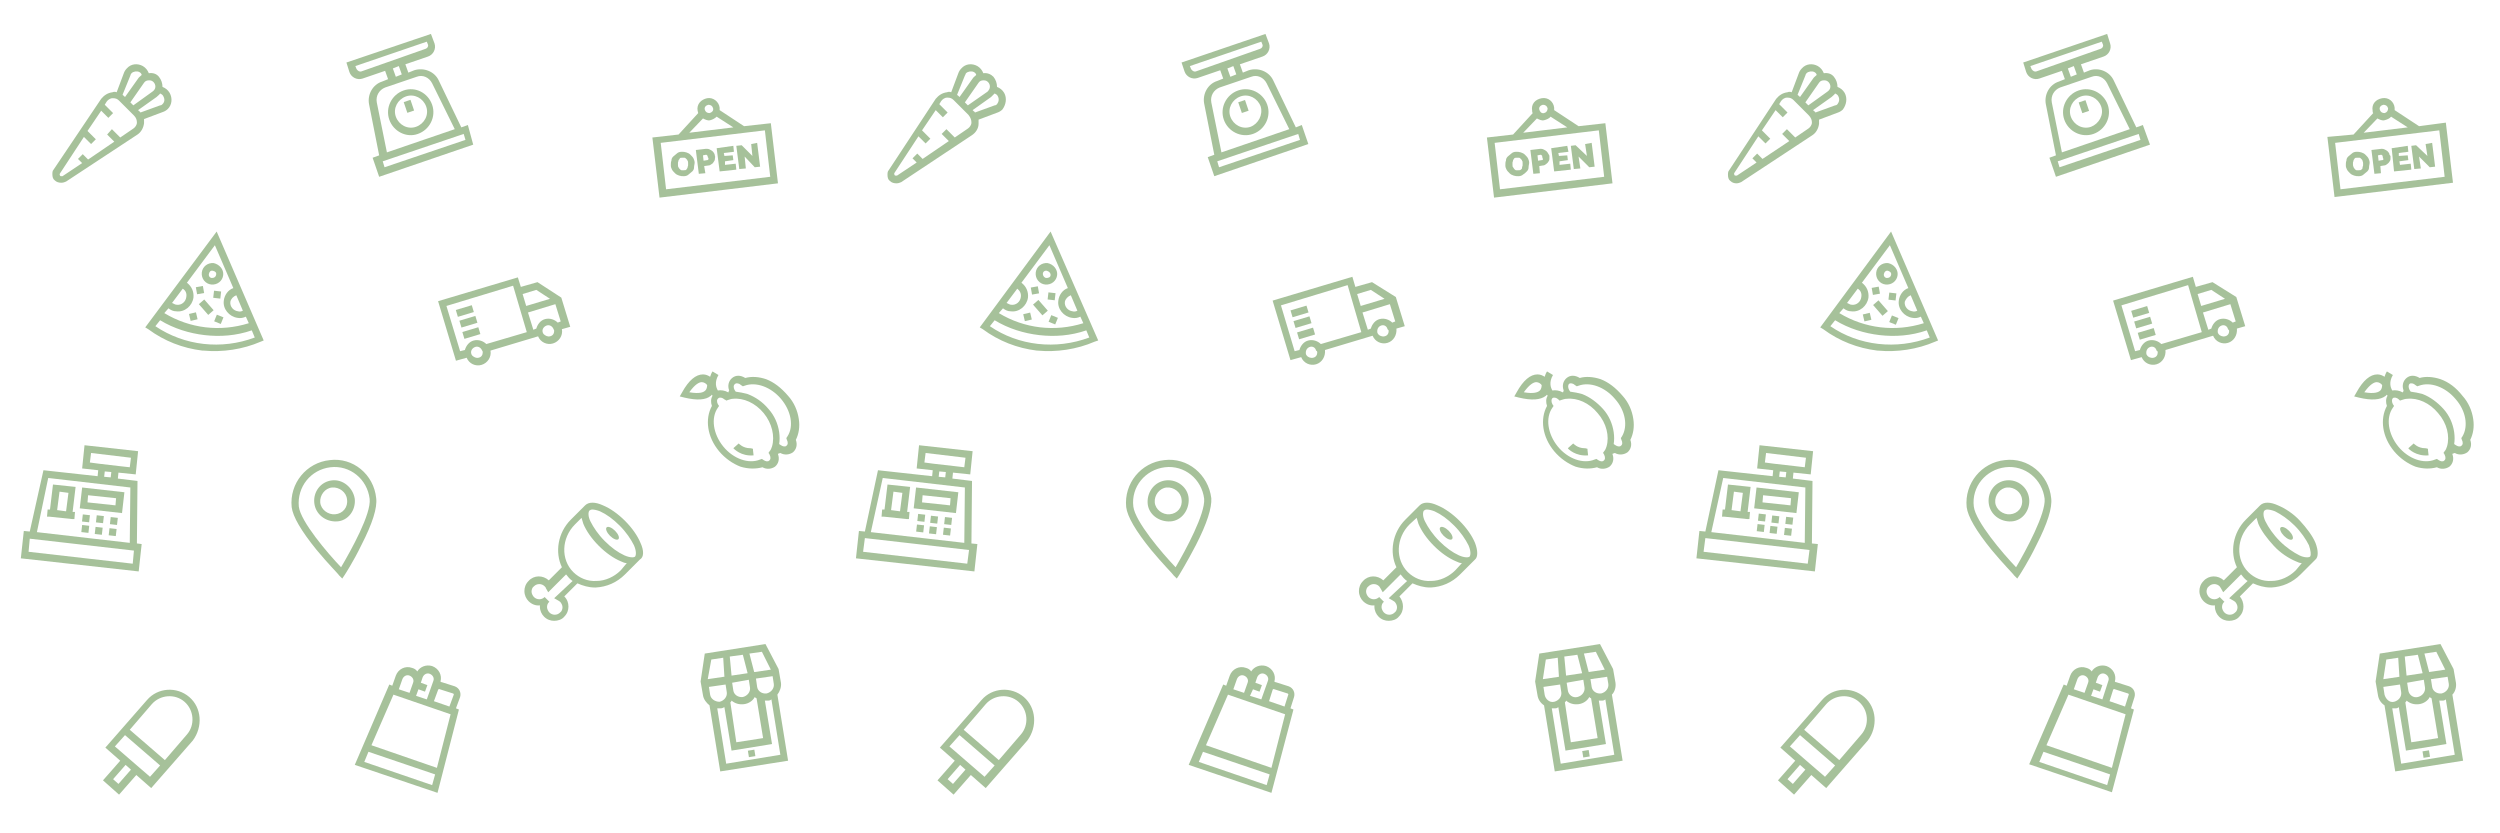 <?xml version="1.0" encoding="utf-8"?>
<!-- Generator: Adobe Illustrator 25.0.1, SVG Export Plug-In . SVG Version: 6.00 Build 0)  -->
<svg version="1.1" id="Layer_1" xmlns="http://www.w3.org/2000/svg" xmlns:xlink="http://www.w3.org/1999/xlink" x="0px" y="0px"
	 viewBox="0 0 420 140" style="enable-background:new 0 0 420 140;" xml:space="preserve">
<style type="text/css">
	.st0{fill:#A6C19A;}
</style>
<g>
	<g>
		<path class="st0" d="M168.7,15.6c-0.3-0.5-0.7-0.8-1.2-1c0-0.6-0.2-1.2-0.6-1.7c-0.4-0.4-1-0.7-1.7-0.6c-0.2-0.5-0.5-0.9-1-1.2
			c-0.9-0.5-2-0.4-2.7,0.4c-0.2,0.2-0.4,0.5-0.5,0.8l-1.2,3.2c-0.2-0.1-0.5-0.1-0.7,0c-0.8,0.1-1.4,0.5-1.9,1.1l-7.9,12
			c-0.2,0.2-0.2,0.5-0.2,0.8c0,0.4,0.1,0.8,0.4,1c0.3,0.3,0.7,0.4,1.1,0.4c0.3,0,0.6-0.1,0.8-0.2l11.9-7.9c0.6-0.4,1.1-1.1,1.1-1.9
			c0-0.2,0-0.5,0-0.7l3.2-1.2c0.3-0.1,0.6-0.3,0.8-0.5C169,17.6,169.2,16.5,168.7,15.6z M162.1,12.7c0.1-0.1,0.1-0.3,0.2-0.4
			c0.3-0.3,0.9-0.4,1.3-0.2c0.2,0.1,0.4,0.3,0.4,0.5c-0.2,0.2-0.5,0.4-0.6,0.6l-2.2,3.1l-0.2-0.2c-0.1-0.1-0.2-0.1-0.2-0.2
			L162.1,12.7z M163.2,20.6c0,0.4-0.3,0.8-0.6,1l-2.2,1.5l-1.4-1.4l-0.8,0.8l1.2,1.2l-4.4,3l-0.9-0.9l-0.8,0.8l0.7,0.7l-3.3,2.2
			c-0.1,0-0.1,0-0.2,0c-0.1,0-0.2,0-0.2-0.1c-0.1-0.1-0.1-0.3,0-0.4l4-6.1l0,0l1.2,1.2l0.8-0.8l-1.4-1.4l0,0l2.3-3.4l1.2,1.2
			l0.8-0.8l-1.4-1.4l0.3-0.5c0.2-0.3,0.6-0.6,1-0.6c0.1,0,0.1,0,0.1,0c0.4,0,0.7,0.1,1,0.4l2.5,2.5
			C163.1,19.8,163.2,20.2,163.2,20.6z M162.6,17.7l-0.5-0.5l2.3-3.3c0.2-0.3,0.5-0.4,0.8-0.4h0.1c0.3,0,0.5,0.1,0.7,0.3
			s0.3,0.5,0.3,0.7v0.1c0,0.3-0.2,0.6-0.4,0.8L162.6,17.7z M167.5,17.5c-0.1,0.1-0.2,0.2-0.4,0.2l-3.3,1.2c-0.1-0.1-0.1-0.2-0.2-0.2
			l-0.2-0.2l3.1-2.2c0.2-0.2,0.4-0.4,0.6-0.6c0.2,0.1,0.4,0.2,0.5,0.4C167.9,16.6,167.8,17.1,167.5,17.5z"/>
	</g>
</g>
<g>
	<g>
		<g>
			<path class="st0" d="M195.6,77.3c-3.9,0.4-6.8,3.9-6.4,7.9c0.2,1.6,1.6,4,4.2,7.2c1.9,2.3,3.8,4.2,3.8,4.3l0.5,0.5l0.4-0.6
				c0,0,1.4-2.3,2.8-5c1.9-3.7,2.7-6.3,2.6-7.9C203,79.7,199.5,76.8,195.6,77.3z M197.5,95.3c-2.3-2.4-6.8-7.7-7.1-10.2
				c-0.4-3.3,2-6.2,5.3-6.6s6.2,2,6.6,5.3C202.5,86.3,199.2,92.4,197.5,95.3z"/>
		</g>
	</g>
	<g>
		<g>
			<path class="st0" d="M195.9,80.7c-1.9,0.2-3.2,1.9-3.1,3.8s1.9,3.2,3.8,3.1s3.2-1.9,3.1-3.8S197.8,80.5,195.9,80.7z M196.5,86.4
				c-1.2,0.1-2.4-0.8-2.5-2s0.8-2.4,2-2.5s2.4,0.8,2.5,2C198.7,85.2,197.8,86.3,196.5,86.4z"/>
		</g>
	</g>
</g>
<g>
	<g>
		<g>
			<path class="st0" d="M230.5,47.4l-2.8,0.8l-0.5-1.7l-13.4,4l3,10l1.8-0.5c0.4,1,1.5,1.5,2.5,1.2s1.6-1.3,1.5-2.4l8-2.4
				c0.4,1,1.5,1.5,2.5,1.2s1.6-1.3,1.5-2.4l1.4-0.4l-1.5-4.9L230.5,47.4z M228,49.4l2.3-0.7l2.3,1.5l-4,1.2L228,49.4z M221.3,59.2
				c0,0.4-0.2,0.8-0.7,0.9c-0.4,0.1-0.9-0.1-1.1-0.4c0-0.1-0.1-0.1-0.1-0.2c-0.1-0.5,0.1-1,0.6-1.2s1,0.1,1.1,0.6
				C221.3,59,221.3,59.1,221.3,59.2z M228.7,55.8l-6.8,2c-0.5-0.5-1.3-0.8-2.1-0.6s-1.3,0.9-1.5,1.6l-0.8,0.2l-2.3-7.7l11.2-3.4
				L228.7,55.8z M233.3,55.6c0,0.4-0.2,0.8-0.7,0.9c-0.4,0.1-0.9-0.1-1.1-0.4c0-0.1-0.1-0.1-0.1-0.2c-0.1-0.5,0.1-1,0.6-1.2
				s1,0.1,1.1,0.6C233.3,55.5,233.3,55.5,233.3,55.6z M234.4,54l-0.5,0.2c-0.5-0.5-1.3-0.8-2.1-0.6s-1.3,0.9-1.5,1.6l-0.5,0.2
				l-0.9-2.9l4.6-1.4L234.4,54z"/>
		</g>
	</g>
	<g>
		<g>
			
				<rect x="216.9" y="51.6" transform="matrix(0.958 -0.287 0.287 0.958 -5.792 64.966)" class="st0" width="2.8" height="1.2"/>
		</g>
	</g>
	<g>
		<g>
			
				<rect x="217.4" y="53.4" transform="matrix(0.958 -0.287 0.287 0.958 -6.288 65.184)" class="st0" width="2.8" height="1.2"/>
		</g>
	</g>
	<g>
		<g>
			
				<rect x="218" y="55.3" transform="matrix(0.958 -0.287 0.287 0.958 -6.809 65.438)" class="st0" width="2.8" height="1.2"/>
		</g>
	</g>
</g>
<g>
	<g>
		<g>
			<path class="st0" d="M163.2,91.3l0.1-10.5l-3.3-0.4l0.1-1l2.9,0.3l0.4-3.9l-9-1l-0.4,3.9l2.7,0.3l-0.1,1l-9.1-1l-2.2,10.3l-1-0.1
				l-0.5,4.6l19.9,2.2l0.5-4.6L163.2,91.3z M156.8,77.9l-1.5-0.2l0.2-1.6l6.7,0.8l-0.2,1.6l-1.7-0.2L156.8,77.9z M158.9,79.3
				l-0.1,0.9l-1.1-0.1l0.1-0.9L158.9,79.3z M148.3,80.3l13.8,1.6l-0.1,9.3l-15.7-1.8L148.3,80.3z M162.5,94.7l-17.5-2l0.3-2.3
				l17.5,2L162.5,94.7z"/>
		</g>
	</g>
	<g>
		<g>
			<path class="st0" d="M153.9,81.9l-0.4,3.5l7.1,0.8l0.4-3.5L153.9,81.9L153.9,81.9z M159.6,84.9l-4.7-0.5l0.1-1.2l4.7,0.5
				L159.6,84.9z"/>
		</g>
	</g>
	<g>
		<g>
			
				<rect x="154.1" y="86.4" transform="matrix(0.113 -0.994 0.994 0.113 50.816 230.94)" class="st0" width="1.2" height="1.2"/>
		</g>
	</g>
	<g>
		<g>
			
				<rect x="156.3" y="86.7" transform="matrix(0.113 -0.994 0.994 0.113 52.425 233.399)" class="st0" width="1.2" height="1.2"/>
		</g>
	</g>
	<g>
		<g>
			
				<rect x="158.6" y="87" transform="matrix(0.113 -0.994 0.994 0.113 54.22 235.874)" class="st0" width="1.2" height="1.2"/>
		</g>
	</g>
	<g>
		<g>
			
				<rect x="153.9" y="88.2" transform="matrix(0.113 -0.994 0.994 0.113 48.853 232.319)" class="st0" width="1.2" height="1.2"/>
		</g>
	</g>
	<g>
		<g>
			
				<rect x="156.1" y="88.5" transform="matrix(0.113 -0.994 0.994 0.113 50.462 234.778)" class="st0" width="1.2" height="1.2"/>
		</g>
	</g>
	<g>
		<g>
			
				<rect x="158.4" y="88.8" transform="matrix(0.113 -0.994 0.994 0.113 52.257 237.253)" class="st0" width="1.2" height="1.2"/>
		</g>
	</g>
	<g>
		<g>
			<path class="st0" d="M152.4,86l0.5-4.2l-3.8-0.4l-0.5,4.2h-0.4l-0.1,1.2h0.4l3.8,0.4h0.4l0.1-1.2H152.4z M151.2,85.9l-1.5-0.2
				l0.4-3.1l1.5,0.2L151.2,85.9z"/>
		</g>
	</g>
</g>
<g>
	<g>
		<g>
			<path class="st0" d="M268.9,63.7c-1.2-0.4-2.5-0.5-3.5-0.2c-0.8-0.5-1.6-0.5-2.2,0s-0.8,1.3-0.5,2.1c0,0.1-0.1,0.2-0.1,0.3h-0.1
				c-0.5-0.3-1.2-0.4-1.7-0.3c-0.3-0.5-0.6-1.4,0.1-2.6l-0.5-0.3l-0.5-0.3c-0.2,0.3-0.3,0.6-0.4,0.9l0,0c-0.3-0.2-0.7-0.4-1.2-0.4
				c-1.2,0-2.4,1-3.5,3l-0.4,0.7l0.8,0.2c2.1,0.5,3.6,0.4,4.5-0.3l0.1-0.1l0.1-0.1l0,0c0,0.1,0.1,0.1,0.1,0.2l0,0
				c-0.3,0.5-0.3,1.1-0.1,1.7c-1.2,2.2-0.8,5.2,1.2,7.6c1,1.2,2.3,2.1,3.6,2.6c1.3,0.4,2.5,0.4,3.6,0.1c0.7,0.4,1.5,0.3,2.1-0.1
				c0.6-0.5,0.8-1.3,0.5-2.1c0,0,0-0.1,0.1-0.1s0.2-0.1,0.3-0.1c0.7,0.4,1.5,0.3,2.1-0.1c0.6-0.5,0.8-1.3,0.5-2.1
				c0.5-1,0.7-2.2,0.5-3.5c-0.2-1.4-0.8-2.8-1.8-3.9C271.4,65.1,270.2,64.2,268.9,63.7z M258.7,65.6c-0.3,0.3-1,0.6-2.7,0.3
				c1-1.4,1.7-1.7,2.1-1.7s0.8,0.3,0.9,0.5C259,64.8,259,65.3,258.7,65.6z M269.9,75c-0.1,0.3-0.2,0.6-0.4,0.8l-0.2,0.3l0.1,0.1
				l0.1,0.2c0.2,0.4,0.2,0.8-0.1,1c-0.2,0.2-0.6,0.1-0.9-0.1l-0.3-0.2l-0.3,0.1c-1.9,0.8-4.5-0.1-6.2-2.2s-2.1-4.8-0.9-6.5l0.2-0.3
				l-0.2-0.3c-0.2-0.4-0.2-0.8,0-1s0.7-0.1,1,0.2l0.1,0.1l0.1,0.1l0.3-0.1c0.3-0.1,0.6-0.2,0.9-0.2c1.8-0.2,3.8,0.7,5.2,2.4
				C269.9,71.1,270.4,73.3,269.9,75z M272.5,73.3l-0.2,0.3l0.1,0.3c0.2,0.4,0.2,0.8-0.1,1c-0.2,0.2-0.6,0.1-0.9-0.1l-0.3-0.2l0,0
				c0.1-0.6,0.1-1.3,0-2c-0.2-1.4-0.8-2.8-1.8-3.9s-2.2-2-3.5-2.5c-0.7-0.2-1.3-0.3-2-0.4l0,0l-0.2-0.3c-0.2-0.4-0.2-0.8,0-1
				s0.7-0.1,1,0.2l0.3,0.2l0.3-0.1c1.9-0.7,4.4,0.2,6.1,2.2C273.1,69,273.5,71.6,272.5,73.3z"/>
		</g>
	</g>
	<g>
		<g>
			<path class="st0" d="M266.2,75.3c-1.2,0-1.9-0.8-1.9-0.8l-0.9,0.8c0,0.1,1.3,1.4,3.4,1.2l-0.1-0.9v-0.2
				C266.4,75.3,266.3,75.3,266.2,75.3z"/>
		</g>
	</g>
</g>
<g>
	<g>
		<g>
			<ellipse transform="matrix(0.707 -0.707 0.707 0.707 7.806 198.043)" class="st0" cx="243" cy="89.6" rx="0.6" ry="1.4"/>
		</g>
	</g>
	<g>
		<g>
			<path class="st0" d="M247.8,91.2c-0.5-1.2-1.4-2.5-2.6-3.7s-2.5-2.1-3.7-2.6c-1.3-0.6-2.4-0.6-3,0l0,0l-2.4,2.4
				c-2.2,2.2-2.7,5.5-1.5,8l-2.2,2.2c-1-0.9-2.5-0.9-3.4,0.1c-0.5,0.5-0.7,1.1-0.7,1.7c0,0.7,0.3,1.3,0.7,1.7
				c0.5,0.5,1.2,0.8,1.9,0.7c0,0.1,0,0.1,0,0.2c0,0.7,0.3,1.3,0.7,1.7c0.5,0.5,1.1,0.7,1.7,0.7s1.3-0.2,1.7-0.7
				c0.5-0.5,0.7-1.1,0.7-1.7s-0.2-1.2-0.6-1.7l2.2-2.2c0.9,0.4,1.9,0.7,2.9,0.7c0.1,0,0.2,0,0.2,0c1.8-0.1,3.5-0.8,4.9-2.2l2.4-2.4
				l0,0l0,0l0.1-0.1l0,0C248.3,93.6,248.3,92.5,247.8,91.2z M233.3,100.5l0.7,0.4c0.1,0.1,0.2,0.1,0.3,0.2c0.2,0.2,0.4,0.6,0.4,0.9
				s-0.1,0.7-0.4,0.9c-0.5,0.5-1.3,0.5-1.8,0c-0.2-0.2-0.4-0.6-0.4-0.9s0.1-0.7,0.4-0.9l-0.8-0.8c-0.5,0.5-1.3,0.5-1.8,0
				c-0.2-0.2-0.4-0.6-0.4-0.9s0.1-0.7,0.4-0.9c0.5-0.5,1.3-0.5,1.8,0c0.1,0.1,0.1,0.2,0.2,0.3l0.4,0.7l3-3c0.2,0.2,0.3,0.4,0.5,0.6
				l0,0c0.2,0.2,0.4,0.4,0.6,0.5L233.3,100.5z M244.5,95.8c-1.1,1.1-2.6,1.8-4.1,1.8c-1.5,0.1-2.9-0.5-3.9-1.5c-2.1-2.1-2-5.7,0.3-8
				L238,87c0.1,0.3,0.2,0.7,0.3,1c0.5,1.2,1.4,2.5,2.6,3.7s2.5,2.1,3.7,2.6c0.4,0.2,0.7,0.3,1,0.3L244.5,95.8z M246.9,93.5
				c-0.2,0.2-0.9,0.2-1.8-0.2c-1.1-0.5-2.2-1.3-3.3-2.4s-1.9-2.3-2.4-3.3c-0.4-0.8-0.4-1.5-0.2-1.8c0.1-0.1,0.3-0.2,0.5-0.2
				c0.3,0,0.8,0.1,1.3,0.3c1.1,0.5,2.2,1.3,3.3,2.4s1.9,2.3,2.4,3.3C247.1,92.5,247.1,93.2,246.9,93.5z"/>
		</g>
	</g>
</g>
<g>
	<g>
		<g>
			<path class="st0" d="M265.2,21.2l-4.1-2.7c0-0.1,0-0.3,0-0.4c-0.1-1-1-1.8-2.1-1.6s-1.8,1-1.6,2.1c0,0.1,0,0.3,0.1,0.4l-3.3,3.6
				l-4.4,0.5l1.2,10.1l19.9-2.4l-1.2-10.1L265.2,21.2z M259.2,17.6c0.4,0,0.7,0.2,0.8,0.6c0,0.4-0.2,0.7-0.6,0.8s-0.7-0.2-0.8-0.6
				C258.5,18,258.8,17.7,259.2,17.6z M258.2,19.9c0.4,0.2,0.8,0.4,1.2,0.3s0.9-0.3,1.1-0.6l2.8,1.8l-7.4,0.9L258.2,19.9z
				 M269.5,29.7L252,31.8l-0.9-7.8l17.5-2.1L269.5,29.7z"/>
		</g>
	</g>
	<g>
		<g>
			<path class="st0" d="M256.7,26.6c-0.1-0.2-0.3-0.4-0.5-0.6s-0.4-0.3-0.7-0.4s-0.5-0.1-0.8-0.1s-0.6,0.1-0.8,0.3s-0.4,0.3-0.6,0.5
				c-0.2,0.2-0.3,0.4-0.3,0.7c-0.1,0.2-0.1,0.5-0.1,0.8s0.1,0.5,0.2,0.7c0.1,0.2,0.3,0.4,0.5,0.6s0.4,0.3,0.7,0.4s0.5,0.1,0.8,0.1
				s0.6-0.1,0.8-0.3c0.2-0.1,0.4-0.3,0.6-0.5s0.3-0.4,0.3-0.7s0.1-0.5,0.1-0.8C256.9,27.1,256.8,26.8,256.7,26.6z M255.8,27.8
				c0,0.1-0.1,0.2-0.1,0.4s-0.1,0.2-0.2,0.3c-0.1,0.1-0.2,0.1-0.4,0.1s-0.3,0-0.4,0c-0.1,0-0.2-0.1-0.3-0.2s-0.1-0.2-0.2-0.3
				c-0.1-0.1-0.1-0.2-0.1-0.4c0-0.1,0-0.3,0-0.4s0.1-0.2,0.1-0.4c0.1-0.1,0.1-0.2,0.2-0.3c0.1-0.1,0.2-0.1,0.4-0.1
				c0.1,0,0.3,0,0.4,0c0.1,0,0.2,0.1,0.3,0.2s0.2,0.2,0.2,0.3c0.1,0.1,0.1,0.2,0.1,0.4C255.8,27.6,255.8,27.7,255.8,27.8z"/>
		</g>
	</g>
	<g>
		<g>
			<path class="st0" d="M260.1,25.8c-0.1-0.2-0.2-0.3-0.3-0.4c-0.1-0.1-0.3-0.2-0.5-0.3c-0.2-0.1-0.4-0.1-0.5-0.1l-1.7,0.2l0.5,4
				l1.1-0.1l-0.1-1.2l0.6-0.1c0.2,0,0.4-0.1,0.5-0.2s0.3-0.2,0.4-0.4c0.1-0.1,0.2-0.3,0.2-0.5s0-0.4,0-0.5
				C260.3,26.1,260.2,26,260.1,25.8z M259.2,26.8c0,0.1-0.1,0.1-0.2,0.1l-0.6,0.1l-0.1-0.9l0.5-0.1c0.1,0,0.1,0,0.2,0.1
				c0.1,0,0.1,0.2,0.1,0.3C259.2,26.6,259.2,26.7,259.2,26.8z"/>
		</g>
	</g>
	<g>
		<g>
			<polygon class="st0" points="262,27.7 262,27.1 263.4,26.9 263.3,26.1 261.9,26.2 261.8,25.7 263.5,25.5 263.3,24.5 260.6,24.9 
				261.1,28.8 263.9,28.5 263.8,27.5 			"/>
		</g>
	</g>
	<g>
		<g>
			<polygon class="st0" points="266.3,24.2 266.6,26.2 264.7,24.4 263.9,24.5 264.4,28.4 265.5,28.3 265.2,26.3 267,28.1 267.9,28 
				267.4,24 			"/>
		</g>
	</g>
</g>
<g>
	<g>
		<g>
			<path class="st0" d="M176.5,38.9L164.6,55l0.5,0.3c2.7,2,5.8,3.2,9.1,3.6c0.1,0,0.1,0,0.1,0c3.2,0.3,6.6-0.2,9.6-1.5l0.6-0.2
				L176.5,38.9z M179.9,49.6l1.1,2.6c-0.2,0.1-0.5,0.2-0.8,0.1c-0.8-0.1-1.4-0.8-1.3-1.6C179,50.2,179.4,49.8,179.9,49.6z
				 M170.9,48.5c0.4,0.3,0.7,0.8,0.6,1.4c-0.1,0.8-0.8,1.4-1.6,1.3c-0.3,0-0.5-0.2-0.8-0.3L170.9,48.5z M168.5,51.8
				c0.4,0.3,0.8,0.5,1.3,0.5c1.4,0.2,2.7-0.9,2.9-2.3c0.1-1-0.3-1.9-1.1-2.5l4.7-6.3l3.1,7.2c-0.9,0.3-1.5,1.2-1.6,2.1
				c-0.2,1.4,0.9,2.7,2.3,2.9c0.5,0.1,1,0,1.4-0.2l0.5,1.1c-4.8,1.5-9.9,0.9-14.2-1.7L168.5,51.8z M166.3,54.8l0.8-1
				c2.3,1.4,4.9,2.2,7.5,2.5s5.3,0.1,7.9-0.8l0.5,1.2C177.4,58.8,171.1,58.1,166.3,54.8z"/>
		</g>
	</g>
	<g>
		<g>
			<path class="st0" d="M176,44.2c-1-0.1-1.9,0.6-2,1.6s0.6,1.9,1.6,2s1.9-0.6,2-1.6C177.7,45.3,177,44.4,176,44.2z M175.8,46.7
				c-0.3,0-0.6-0.3-0.6-0.7s0.4-0.6,0.7-0.5s0.6,0.3,0.6,0.7S176.1,46.7,175.8,46.7z"/>
		</g>
	</g>
	<g>
		<g>
			
				<rect x="172.1" y="52.6" transform="matrix(0.973 -0.229 0.229 0.973 -7.598 41.018)" class="st0" width="1.2" height="1.2"/>
		</g>
	</g>
	<g>
		<g>
			
				<rect x="176" y="49" transform="matrix(0.115 -0.993 0.993 0.115 107.103 219.442)" class="st0" width="1.2" height="1.2"/>
		</g>
	</g>
	<g>
		<g>
			
				<rect x="173.2" y="48.1" transform="matrix(0.985 -0.175 0.175 0.985 -5.848 31.24)" class="st0" width="1.2" height="1.2"/>
		</g>
	</g>
	<g>
		<g>
			
				<rect x="176.3" y="53" transform="matrix(0.377 -0.926 0.926 0.377 60.621 197.328)" class="st0" width="1.2" height="1.2"/>
		</g>
	</g>
	<g>
		<g>
			
				<rect x="174.3" y="50.4" transform="matrix(0.753 -0.657 0.657 0.753 9.187 127.738)" class="st0" width="1.2" height="2.4"/>
		</g>
	</g>
</g>
<g>
	<g>
		<g>
			<path class="st0" d="M268.8,108.2l-10.2,1.6l-0.7,4.7l0.4,2.3c0.1,0.7,0.5,1.3,1.1,1.7l1.8,11.1l11.4-1.8l-1.8-11.1
				c0.5-0.5,0.7-1.3,0.6-2l-0.4-2.3L268.8,108.2z M268.1,109.5l1.5,3l-2.7,0.4l0,0l-0.8-3.1L268.1,109.5z M262.8,110.3l2.2-0.3
				l0.8,3.1l-2.7,0.4L262.8,110.3z M266,114.2l0.2,1.3c0.1,0.7-0.4,1.4-1.2,1.6s-1.5-0.4-1.6-1.1l-0.2-1.3L266,114.2z M262.9,118
				c0.1-0.1,0.2-0.2,0.2-0.3c0.6,0.5,1.3,0.7,2.1,0.6c0.8-0.1,1.5-0.6,1.8-1.2c0.1,0.1,0.2,0.2,0.3,0.2l1.1,6.7l-4.5,0.7L262.9,118z
				 M259.7,110.8l2-0.3l0.2,3.2l0,0l-2.7,0.4L259.7,110.8z M259.5,116.7l-0.2-1.3l2.8-0.4l0.2,1.3c0.1,0.7-0.4,1.4-1.2,1.6
				S259.6,117.4,259.5,116.7z M271.2,126.8l-9,1.5l-1.5-9.3l0,0c0.2,0,0.4,0,0.6,0s0.4-0.1,0.5-0.2l0,0l1.2,7.3l6.8-1.1l-1.2-7.3
				l0,0c0.2,0,0.4,0,0.6,0s0.4-0.1,0.5-0.2l0,0L271.2,126.8z M270.2,114.9c0.1,0.7-0.4,1.4-1.2,1.6c-0.8,0.1-1.5-0.4-1.6-1.1
				l-0.2-1.3l2.8-0.4L270.2,114.9z"/>
		</g>
	</g>
	<g>
		<g>
			<rect x="266" y="126" transform="matrix(0.987 -0.159 0.159 0.987 -16.764 44.106)" class="st0" width="1.1" height="1.1"/>
		</g>
	</g>
</g>
<g>
	<g>
		<path class="st0" d="M172,117.1c-2.1-1.8-5.3-1.6-7.1,0.5l-7,8l2.5,2.2l-2.9,3.3l2.7,2.4l2.9-3.3l2.5,2.2l7-8
			C174.3,122.1,174.1,118.9,172,117.1z M160.1,131.7L160.1,131.7l-0.9-0.8l2.1-2.4l0.9,0.8L160.1,131.7L160.1,131.7z M165.4,130.5
			l-5.9-5.1l1.7-1.9l5.9,5.1L165.4,130.5L165.4,130.5z M167.8,127.7l-5.9-5.1l3.7-4.3c1.4-1.6,3.9-1.8,5.5-0.4s1.8,3.9,0.4,5.5
			L167.8,127.7L167.8,127.7z"/>
	</g>
</g>
<g>
	<g>
		<g>
			<path class="st0" d="M217.7,21.4l-3.8-7.9c-0.7-1.5-2.5-2.2-4.1-1.7l-1,0.4l-0.5-1.4l3.8-1.3c0.9-0.3,1.4-1.3,1.1-2.2l-0.6-1.6
				l-14.1,4.8L199,12c0.3,0.9,1.3,1.4,2.2,1.1l3.8-1.3l0.5,1.4l-1,0.4c-1.6,0.5-2.5,2.2-2.2,3.8L204,26l-1.1,0.4l1.1,3.2l15.8-5.4
				l-1.1-3.2L217.7,21.4z M200.9,12c-0.3,0.1-0.6-0.1-0.8-0.4l-0.2-0.5l12-4.1l0.2,0.5c0.1,0.3-0.1,0.6-0.4,0.7L200.9,12z
				 M207.2,11.1l0.5,1.4l-1,0.4l-0.5-1.4L207.2,11.1z M203.5,17.2c-0.2-1.1,0.4-2.1,1.4-2.5l5.3-1.8c1-0.4,2.1,0.1,2.6,1.1l3.8,7.7
				l-11.4,3.9L203.5,17.2z M218.4,23.5l-13.6,4.6l-0.3-1l13.6-4.6L218.4,23.5z"/>
		</g>
	</g>
	<g>
		<g>
			<path class="st0" d="M208,15.2c-2,0.7-3.1,2.9-2.4,4.9s2.9,3.1,4.9,2.4s3.1-2.9,2.4-4.9S210,14.5,208,15.2z M210.1,21.3
				c-1.4,0.5-2.9-0.3-3.4-1.7c-0.5-1.4,0.3-2.9,1.7-3.4s2.9,0.3,3.4,1.7C212.2,19.3,211.4,20.8,210.1,21.3z"/>
		</g>
	</g>
	<g>
		<g>
			<rect x="208.3" y="16.9" transform="matrix(0.947 -0.321 0.321 0.947 5.337 68.044)" class="st0" width="1.2" height="1.9"/>
		</g>
	</g>
</g>
<g>
	<g>
		<path class="st0" d="M217.3,119.2l-0.5-0.2l0.6-1.9c0.2-0.7-0.1-1.5-0.9-1.8l-2.2-0.7c-0.1,0-0.1,0-0.2-0.1
			c0.3-1.1-0.3-2.2-1.4-2.6c-1-0.3-2,0.1-2.5,0.9c-0.2-0.3-0.5-0.5-0.9-0.6c-1.1-0.4-2.3,0.2-2.7,1.3l-0.6,1.7l-0.5-0.2l-5.8,13.5
			l13.9,4.7L217.3,119.2z M213.8,115.9c0-0.1,0.2-0.2,0.3-0.1l2.2,0.7c0.1,0,0.2,0.2,0.1,0.3l-0.6,1.9l-2.6-0.9L213.8,115.9
			L213.8,115.9z M210.5,115.8l1.1,0.4l0.4-1.1l-1.1-0.4l0.3-0.9c0.2-0.5,0.7-0.8,1.2-0.6c0.5,0.2,0.8,0.7,0.6,1.2l-1.1,3.1l-1.9-0.6
			L210.5,115.8L210.5,115.8z M207.8,114.1c0.2-0.5,0.7-0.8,1.2-0.6c0.5,0.2,0.8,0.7,0.6,1.2l-0.6,1.7l-1.8-0.6L207.8,114.1
			L207.8,114.1z M206.3,116.7l9.6,3.3l-2.3,9l-11-3.8L206.3,116.7z M201.4,128l0.7-1.7l11.2,3.8l-0.5,1.8L201.4,128z"/>
	</g>
</g>
<g>
	<g>
		<path class="st0" d="M309.9,15.6c-0.3-0.5-0.7-0.8-1.2-1c0-0.6-0.2-1.2-0.6-1.7s-1-0.7-1.7-0.6c-0.2-0.5-0.5-0.9-1-1.2
			c-0.9-0.5-2-0.4-2.7,0.4c-0.2,0.2-0.4,0.5-0.5,0.8l-1.2,3.2c-0.2-0.1-0.5-0.1-0.7,0c-0.8,0.1-1.4,0.5-1.9,1.1l-7.9,12
			c-0.2,0.2-0.2,0.5-0.2,0.8c0,0.4,0.1,0.8,0.4,1c0.3,0.3,0.7,0.4,1,0.4s0.6-0.1,0.8-0.2l12-7.9c0.6-0.4,1-1.1,1.1-1.9
			c0-0.2,0-0.5,0-0.7l3.2-1.2c0.3-0.1,0.6-0.3,0.8-0.5C310.2,17.6,310.4,16.5,309.9,15.6z M303.3,12.7c0-0.1,0.1-0.3,0.2-0.4
			c0.3-0.3,0.9-0.4,1.3-0.2c0.2,0.1,0.4,0.3,0.4,0.5c-0.2,0.2-0.5,0.4-0.6,0.6l-2.2,3.1l-0.2-0.2c-0.1-0.1-0.2-0.1-0.2-0.2
			L303.3,12.7z M304.4,20.6c0,0.4-0.3,0.8-0.6,1l-2.2,1.5l-1.4-1.4l-0.8,0.8l1.2,1.2l-4.5,3l-0.9-0.9l-0.8,0.8l0.7,0.7l-3.3,2.2
			c0,0-0.1,0-0.2,0s-0.2,0-0.2-0.1c-0.1-0.1-0.1-0.3,0-0.4l4-6.1l0,0l1.2,1.2l0.8-0.8l-1.4-1.4l0,0l2.3-3.4l1.2,1.2l0.8-0.8
			l-1.4-1.4l0.3-0.5c0.2-0.3,0.6-0.6,1-0.6h0.1c0.4,0,0.7,0.1,1,0.4l2.5,2.5C304.3,19.8,304.4,20.2,304.4,20.6z M303.8,17.7
			l-0.5-0.5l2.3-3.3c0.2-0.3,0.5-0.4,0.8-0.4h0.1c0.3,0,0.5,0.1,0.7,0.3s0.3,0.5,0.3,0.7v0.1c0,0.3-0.2,0.6-0.5,0.8L303.8,17.7z
			 M308.7,17.5c-0.1,0.1-0.2,0.2-0.4,0.2l-3.3,1.2c-0.1-0.1-0.1-0.2-0.2-0.2l-0.2-0.2l3.1-2.2c0.2-0.2,0.5-0.4,0.6-0.6
			c0.2,0.1,0.4,0.2,0.5,0.4C309.1,16.6,309,17.1,308.7,17.5z"/>
	</g>
</g>
<g>
	<g>
		<g>
			<path class="st0" d="M336.8,77.3c-3.9,0.4-6.8,3.9-6.4,7.9c0.2,1.6,1.6,4,4.2,7.2c1.9,2.3,3.8,4.2,3.8,4.3l0.5,0.5l0.4-0.6
				c0,0,1.5-2.3,2.8-5c1.9-3.7,2.7-6.3,2.5-7.9C344.2,79.7,340.7,76.8,336.8,77.3z M338.7,95.3c-2.3-2.4-6.8-7.7-7.1-10.2
				c-0.4-3.3,2-6.2,5.3-6.6s6.2,2,6.6,5.3C343.7,86.3,340.4,92.4,338.7,95.3z"/>
		</g>
	</g>
	<g>
		<g>
			<path class="st0" d="M337.1,80.7c-1.9,0.2-3.2,1.9-3,3.8s1.9,3.2,3.8,3.1s3.2-1.9,3-3.8C340.7,81.9,339,80.5,337.1,80.7z
				 M337.7,86.4c-1.2,0.1-2.4-0.8-2.5-2s0.8-2.4,2-2.5s2.4,0.8,2.5,2C339.9,85.2,339,86.3,337.7,86.4z"/>
		</g>
	</g>
</g>
<g>
	<g>
		<g>
			<path class="st0" d="M371.7,47.4l-2.8,0.8l-0.5-1.7l-13.4,4l3,10l1.8-0.5c0.4,1,1.5,1.5,2.5,1.2s1.6-1.3,1.5-2.4l8-2.4
				c0.4,1,1.5,1.5,2.5,1.2s1.6-1.3,1.5-2.4l1.4-0.4l-1.5-4.9L371.7,47.4z M369.2,49.4l2.3-0.7l2.3,1.5l-4,1.2L369.2,49.4z
				 M362.5,59.2c0,0.4-0.2,0.8-0.7,0.9c-0.4,0.1-0.9-0.1-1.1-0.4c0-0.1-0.1-0.1-0.1-0.2c-0.1-0.5,0.1-1,0.6-1.2s1,0.1,1.1,0.6
				C362.5,59,362.5,59.1,362.5,59.2z M369.9,55.8l-6.8,2c-0.5-0.5-1.3-0.8-2.1-0.6c-0.8,0.2-1.3,0.9-1.5,1.6l-0.8,0.2l-2.3-7.7
				l11.2-3.4L369.9,55.8z M374.5,55.6c0,0.4-0.2,0.8-0.7,0.9c-0.4,0.1-0.9-0.1-1.1-0.4c0-0.1-0.1-0.1-0.1-0.2
				c-0.1-0.5,0.1-1,0.6-1.2s1,0.1,1.1,0.6C374.5,55.5,374.5,55.5,374.5,55.6z M375.6,54l-0.5,0.2c-0.5-0.5-1.3-0.8-2.1-0.6
				c-0.8,0.2-1.3,0.9-1.5,1.6l-0.5,0.2l-0.9-2.9l4.6-1.4L375.6,54z"/>
		</g>
	</g>
	<g>
		<g>
			
				<rect x="358.1" y="51.6" transform="matrix(0.958 -0.287 0.287 0.958 0.17 105.561)" class="st0" width="2.8" height="1.2"/>
		</g>
	</g>
	<g>
		<g>
			
				<rect x="358.6" y="53.4" transform="matrix(0.958 -0.287 0.287 0.958 -0.326 105.779)" class="st0" width="2.8" height="1.2"/>
		</g>
	</g>
	<g>
		<g>
			
				<rect x="359.2" y="55.3" transform="matrix(0.958 -0.287 0.287 0.958 -0.848 106.033)" class="st0" width="2.8" height="1.2"/>
		</g>
	</g>
</g>
<g>
	<g>
		<g>
			<path class="st0" d="M304.4,91.3l0.1-10.5l-3.3-0.4l0.1-1l2.9,0.3l0.4-3.9l-9-1l-0.4,3.9l2.7,0.3l-0.1,1l-9.1-1l-2.2,10.3l-1-0.1
				l-0.5,4.6l19.9,2.2l0.5-4.6L304.4,91.3z M298,77.9l-1.5-0.2l0.2-1.6l6.7,0.8l-0.2,1.6l-1.7-0.2L298,77.9z M300.1,79.3l-0.1,0.9
				l-1.1-0.1l0.1-0.9L300.1,79.3z M289.5,80.3l13.8,1.6l-0.1,9.3l-15.7-1.8L289.5,80.3z M303.7,94.7l-17.5-2l0.3-2.3l17.5,2
				L303.7,94.7z"/>
		</g>
	</g>
	<g>
		<g>
			<path class="st0" d="M295.1,81.9l-0.4,3.5l7.1,0.8l0.4-3.5L295.1,81.9L295.1,81.9z M300.8,84.9l-4.7-0.5l0.1-1.2l4.7,0.5
				L300.8,84.9z"/>
		</g>
	</g>
	<g>
		<g>
			
				<rect x="295.3" y="86.4" transform="matrix(0.113 -0.994 0.994 0.113 176.089 371.242)" class="st0" width="1.2" height="1.2"/>
		</g>
	</g>
	<g>
		<g>
			
				<rect x="297.5" y="86.8" transform="matrix(0.113 -0.994 0.994 0.113 177.698 373.701)" class="st0" width="1.2" height="1.2"/>
		</g>
	</g>
	<g>
		<g>
			
				<rect x="299.9" y="87" transform="matrix(0.113 -0.994 0.994 0.113 179.57 376.285)" class="st0" width="1.2" height="1.2"/>
		</g>
	</g>
	<g>
		<g>
			
				<rect x="295.1" y="88.2" transform="matrix(0.113 -0.994 0.994 0.113 174.115 372.6)" class="st0" width="1.2" height="1.2"/>
		</g>
	</g>
	<g>
		<g>
			
				<rect x="297.3" y="88.5" transform="matrix(0.113 -0.994 0.994 0.113 175.725 375.06)" class="st0" width="1.2" height="1.2"/>
		</g>
	</g>
	<g>
		<g>
			
				<rect x="299.6" y="88.8" transform="matrix(0.113 -0.994 0.994 0.113 177.596 377.643)" class="st0" width="1.2" height="1.2"/>
		</g>
	</g>
	<g>
		<g>
			<path class="st0" d="M293.6,86l0.5-4.2l-3.8-0.4l-0.5,4.2h-0.4l-0.1,1.2h0.4l3.8,0.4h0.4L294,86H293.6z M292.4,85.9l-1.5-0.2
				l0.4-3.1l1.5,0.2L292.4,85.9z"/>
		</g>
	</g>
</g>
<g>
	<g>
		<g>
			<path class="st0" d="M410,63.7c-1.2-0.4-2.5-0.5-3.5-0.2c-0.8-0.5-1.6-0.5-2.2,0s-0.8,1.3-0.5,2.1c0,0.1-0.1,0.2-0.1,0.3h-0.1
				c-0.5-0.3-1.2-0.4-1.7-0.3c-0.3-0.5-0.6-1.4,0.1-2.6l-0.5-0.3l-0.5-0.3c-0.2,0.3-0.3,0.6-0.4,0.9l0,0c-0.3-0.2-0.7-0.4-1.2-0.4
				c-1.2,0-2.4,1-3.5,3l-0.4,0.7l0.8,0.2c2.1,0.5,3.6,0.4,4.5-0.3l0.1-0.1l0.1-0.1l0,0c0,0.1,0.1,0.1,0.1,0.2l0,0
				c-0.3,0.5-0.3,1.1-0.1,1.7c-1.2,2.2-0.8,5.2,1.2,7.6c1,1.2,2.3,2.1,3.6,2.6c1.3,0.4,2.5,0.4,3.6,0.1c0.7,0.4,1.5,0.3,2.1-0.1
				c0.6-0.5,0.8-1.3,0.5-2.1c0,0,0-0.1,0.1-0.1s0.2-0.1,0.3-0.1c0.7,0.4,1.5,0.3,2.1-0.1c0.6-0.5,0.8-1.3,0.5-2.1
				c0.5-1,0.7-2.2,0.5-3.5c-0.2-1.4-0.8-2.8-1.8-3.9C412.6,65.1,411.4,64.2,410,63.7z M399.9,65.6c-0.3,0.3-1,0.6-2.7,0.3
				c1-1.4,1.7-1.7,2.1-1.7s0.8,0.3,0.9,0.5C400.2,64.8,400.2,65.3,399.9,65.6z M411.1,75c-0.1,0.3-0.2,0.6-0.4,0.8l-0.2,0.3l0.1,0.1
				l0.1,0.2c0.2,0.4,0.2,0.8-0.1,1c-0.2,0.2-0.6,0.1-0.9-0.1l-0.3-0.2l-0.3,0.1c-1.9,0.8-4.5-0.1-6.2-2.2s-2.1-4.8-0.9-6.5l0.2-0.3
				l-0.2-0.3c-0.2-0.4-0.2-0.8,0-1s0.7-0.1,1,0.2l0.1,0.1l0.1,0.1l0.3-0.1c0.3-0.1,0.6-0.2,0.9-0.2c1.8-0.2,3.8,0.7,5.2,2.4
				C411.1,71.1,411.6,73.3,411.1,75z M413.7,73.3l-0.2,0.3l0.1,0.3c0.2,0.4,0.2,0.8-0.1,1c-0.2,0.2-0.6,0.1-0.9-0.1l-0.3-0.2l0,0
				c0.1-0.6,0.1-1.3,0-2c-0.2-1.4-0.8-2.8-1.8-3.9s-2.2-2-3.5-2.5c-0.7-0.2-1.3-0.3-2-0.4l0,0l-0.2-0.3c-0.2-0.4-0.2-0.8,0-1
				s0.7-0.1,1,0.2l0.3,0.2l0.3-0.1c1.9-0.7,4.4,0.2,6.1,2.2C414.3,69,414.7,71.6,413.7,73.3z"/>
		</g>
	</g>
	<g>
		<g>
			<path class="st0" d="M407.4,75.3c-1.2,0-1.9-0.8-1.9-0.8l-0.9,0.8c0,0.1,1.3,1.4,3.4,1.2l-0.1-0.9v-0.2
				C407.6,75.3,407.5,75.3,407.4,75.3z"/>
		</g>
	</g>
</g>
<g>
	<g>
		<g>
			
				<ellipse transform="matrix(0.707 -0.707 0.707 0.707 49.162 297.887)" class="st0" cx="384.2" cy="89.6" rx="0.6" ry="1.4"/>
		</g>
	</g>
	<g>
		<g>
			<path class="st0" d="M389,91.2c-0.5-1.2-1.5-2.5-2.6-3.7s-2.5-2.1-3.7-2.6c-1.3-0.6-2.4-0.6-3,0l0,0l-2.4,2.4
				c-2.2,2.2-2.7,5.5-1.5,8l-2.2,2.2c-1-0.9-2.5-0.9-3.4,0.1c-0.5,0.5-0.7,1.1-0.7,1.7c0,0.7,0.3,1.3,0.7,1.7
				c0.5,0.5,1.2,0.8,1.9,0.7c0,0.1,0,0.1,0,0.2c0,0.7,0.3,1.3,0.7,1.7c0.5,0.5,1.1,0.7,1.7,0.7s1.3-0.2,1.7-0.7
				c0.5-0.5,0.7-1.1,0.7-1.7s-0.2-1.2-0.6-1.7l2.2-2.2c0.9,0.4,1.9,0.7,2.9,0.7c0.1,0,0.2,0,0.2,0c1.8-0.1,3.5-0.8,4.9-2.2l2.4-2.4
				l0,0l0,0L389,94l0,0C389.5,93.6,389.5,92.5,389,91.2z M374.5,100.5l0.7,0.4c0.1,0.1,0.2,0.1,0.3,0.2c0.2,0.2,0.4,0.6,0.4,0.9
				s-0.1,0.7-0.4,0.9c-0.5,0.5-1.3,0.5-1.8,0c-0.2-0.2-0.4-0.6-0.4-0.9s0.1-0.7,0.4-0.9l-0.8-0.8c-0.5,0.5-1.3,0.5-1.8,0
				c-0.2-0.2-0.4-0.6-0.4-0.9s0.1-0.7,0.4-0.9c0.5-0.5,1.3-0.5,1.8,0c0.1,0.1,0.1,0.2,0.2,0.3l0.4,0.7l3-3c0.2,0.2,0.3,0.4,0.5,0.6
				l0,0c0.2,0.2,0.4,0.4,0.6,0.5L374.5,100.5z M385.7,95.8c-1.1,1.1-2.6,1.8-4.1,1.8c-1.5,0.1-2.9-0.5-3.9-1.5c-2.1-2.1-2-5.7,0.3-8
				l1.1-1.1c0.1,0.3,0.2,0.7,0.3,1c0.5,1.2,1.5,2.5,2.6,3.7s2.5,2.1,3.7,2.6c0.4,0.2,0.7,0.3,1,0.3L385.7,95.8z M388.1,93.5
				c-0.2,0.2-1,0.2-1.8-0.2c-1-0.5-2.2-1.3-3.3-2.4c-1.1-1.1-1.9-2.3-2.4-3.3c-0.4-0.8-0.4-1.5-0.2-1.8c0.1-0.1,0.3-0.2,0.5-0.2
				c0.3,0,0.8,0.1,1.3,0.3c1,0.5,2.2,1.3,3.3,2.4c1.1,1.1,1.9,2.3,2.4,3.3C388.2,92.5,388.3,93.2,388.1,93.5z"/>
		</g>
	</g>
</g>
<g>
	<g>
		<g>
			<path class="st0" d="M406.4,21.2l-4.1-2.7c0-0.1,0-0.3,0-0.4c-0.1-1-1-1.8-2.1-1.6s-1.8,1-1.6,2.1c0,0.1,0,0.3,0.1,0.4l-3.3,3.6
				L391,23l1.2,10.1l19.9-2.4l-1.2-10.1L406.4,21.2z M400.4,17.6c0.4,0,0.7,0.2,0.8,0.6c0,0.4-0.2,0.7-0.6,0.8
				c-0.4,0-0.7-0.2-0.8-0.6S400,17.7,400.4,17.6z M399.4,19.9c0.4,0.2,0.8,0.4,1.2,0.3s0.9-0.3,1.1-0.6l2.8,1.8l-7.4,0.9L399.4,19.9
				z M410.7,29.7l-17.5,2.1l-0.9-7.8l17.5-2.1L410.7,29.7z"/>
		</g>
	</g>
	<g>
		<g>
			<path class="st0" d="M397.9,26.6c-0.1-0.2-0.3-0.4-0.5-0.6s-0.4-0.3-0.7-0.4c-0.3-0.1-0.5-0.1-0.8-0.1s-0.6,0.1-0.8,0.3
				s-0.4,0.3-0.6,0.5s-0.3,0.4-0.3,0.7c-0.1,0.2-0.1,0.5-0.1,0.8s0.1,0.5,0.2,0.7s0.3,0.4,0.5,0.6s0.4,0.3,0.7,0.4
				c0.3,0.1,0.5,0.1,0.8,0.1s0.6-0.1,0.8-0.3s0.4-0.3,0.6-0.5s0.3-0.4,0.3-0.7s0.1-0.5,0.1-0.8C398.1,27.1,398,26.8,397.9,26.6z
				 M397,27.8c0,0.1-0.1,0.2-0.1,0.4s-0.1,0.2-0.2,0.3c-0.1,0.1-0.2,0.1-0.4,0.1c-0.2,0-0.3,0-0.4,0s-0.2-0.1-0.3-0.2
				s-0.1-0.2-0.2-0.3c0-0.1-0.1-0.2-0.1-0.4c0-0.1,0-0.3,0-0.4s0.1-0.2,0.1-0.4c0.1-0.1,0.1-0.2,0.2-0.3c0.1-0.1,0.2-0.1,0.4-0.1
				c0.1,0,0.3,0,0.4,0s0.2,0.1,0.3,0.2c0.1,0.1,0.2,0.2,0.2,0.3c0,0.1,0.1,0.2,0.1,0.4C397,27.6,397,27.7,397,27.8z"/>
		</g>
	</g>
	<g>
		<g>
			<path class="st0" d="M401.4,25.8c-0.1-0.2-0.2-0.3-0.3-0.4c-0.1-0.1-0.3-0.2-0.5-0.3c-0.2-0.1-0.4-0.1-0.5-0.1l-1.7,0.2l0.5,4
				l1.1-0.1l-0.1-1.2l0.6-0.1c0.2,0,0.4-0.1,0.5-0.2s0.3-0.2,0.4-0.4c0.1-0.1,0.2-0.3,0.2-0.5s0-0.4,0-0.5
				C401.5,26.1,401.4,26,401.4,25.8z M400.4,26.8c0,0.1-0.1,0.1-0.2,0.1l-0.6,0.1l-0.1-0.9L400,26c0.1,0,0.1,0,0.2,0.1
				c0.1,0,0.1,0.2,0.1,0.3C400.4,26.6,400.4,26.7,400.4,26.8z"/>
		</g>
	</g>
	<g>
		<g>
			<polygon class="st0" points="403.2,27.7 403.1,27.1 404.6,26.9 404.5,26.1 403,26.2 403,25.7 404.6,25.5 404.5,24.5 401.8,24.9 
				402.2,28.8 405.1,28.5 405,27.5 			"/>
		</g>
	</g>
	<g>
		<g>
			<polygon class="st0" points="407.5,24.2 407.8,26.2 405.9,24.4 405.1,24.5 405.6,28.4 406.7,28.3 406.4,26.3 408.2,28.1 
				409.1,28 408.6,24 			"/>
		</g>
	</g>
</g>
<g>
	<g>
		<g>
			<path class="st0" d="M317.7,38.9L305.8,55l0.5,0.3c2.7,2,5.8,3.2,9.1,3.6h0.1c3.2,0.3,6.6-0.2,9.6-1.5l0.5-0.2L317.7,38.9z
				 M321,49.6l1.1,2.6c-0.2,0.1-0.5,0.2-0.8,0.1c-0.8-0.1-1.4-0.8-1.3-1.6C320.2,50.2,320.5,49.8,321,49.6z M312.1,48.5
				c0.5,0.3,0.7,0.8,0.6,1.4c-0.1,0.8-0.8,1.4-1.6,1.3c-0.3,0-0.5-0.2-0.8-0.3L312.1,48.5z M309.7,51.8c0.4,0.3,0.8,0.5,1.3,0.5
				c1.4,0.2,2.7-0.9,2.9-2.3c0.1-1-0.3-1.9-1.1-2.5l4.7-6.3l3.1,7.2c-0.9,0.3-1.5,1.2-1.6,2.1c-0.2,1.4,0.9,2.7,2.3,2.9
				c0.5,0.1,1,0,1.4-0.2l0.5,1.1c-4.8,1.5-9.9,0.9-14.2-1.7L309.7,51.8z M307.5,54.8l0.8-1c2.3,1.4,4.9,2.2,7.5,2.5s5.3,0.1,7.9-0.8
				l0.5,1.2C318.6,58.8,312.3,58.1,307.5,54.8z"/>
		</g>
	</g>
	<g>
		<g>
			<path class="st0" d="M317.2,44.2c-1-0.1-1.9,0.6-2,1.6s0.6,1.9,1.6,2s1.9-0.6,2-1.6C318.9,45.3,318.2,44.4,317.2,44.2z M317,46.7
				c-0.3,0-0.6-0.3-0.5-0.7s0.4-0.6,0.7-0.5s0.6,0.3,0.5,0.7S317.3,46.7,317,46.7z"/>
		</g>
	</g>
	<g>
		<g>
			
				<rect x="313.2" y="52.6" transform="matrix(0.973 -0.229 0.229 0.973 -3.839 73.371)" class="st0" width="1.2" height="1.2"/>
		</g>
	</g>
	<g>
		<g>
			
				<rect x="317.2" y="49" transform="matrix(0.115 -0.993 0.993 0.115 232.128 359.689)" class="st0" width="1.2" height="1.2"/>
		</g>
	</g>
	<g>
		<g>
			
				<rect x="314.4" y="48.1" transform="matrix(0.985 -0.175 0.175 0.985 -3.659 56.006)" class="st0" width="1.2" height="1.2"/>
		</g>
	</g>
	<g>
		<g>
			
				<rect x="317.5" y="53" transform="matrix(0.377 -0.926 0.926 0.377 148.616 328.13)" class="st0" width="1.2" height="1.2"/>
		</g>
	</g>
	<g>
		<g>
			
				<rect x="315.5" y="50.4" transform="matrix(0.753 -0.657 0.657 0.753 43.998 220.579)" class="st0" width="1.2" height="2.4"/>
		</g>
	</g>
</g>
<g>
	<g>
		<g>
			<path class="st0" d="M410,108.2l-10.2,1.6l-0.7,4.7l0.4,2.3c0.1,0.7,0.5,1.3,1.1,1.7l1.8,11.1l11.4-1.8l-1.8-11.1
				c0.5-0.5,0.7-1.3,0.6-2l-0.4-2.3L410,108.2z M409.3,109.5l1.5,3l-2.7,0.4l0,0l-0.8-3.1L409.3,109.5z M404,110.3l2.2-0.3l0.8,3.1
				l-2.7,0.4L404,110.3z M407.2,114.2l0.2,1.3c0.1,0.7-0.4,1.4-1.2,1.6s-1.5-0.4-1.6-1.1l-0.2-1.3L407.2,114.2z M404.1,118
				c0.1-0.1,0.2-0.2,0.2-0.3c0.6,0.5,1.3,0.7,2.1,0.6c0.8-0.1,1.5-0.6,1.8-1.2c0.1,0.1,0.2,0.2,0.3,0.2l1.1,6.7l-4.5,0.7L404.1,118z
				 M400.9,110.8l2-0.3l0.2,3.2l0,0l-2.7,0.4L400.9,110.8z M400.6,116.7l-0.2-1.3l2.8-0.4l0.2,1.3c0.1,0.7-0.4,1.4-1.2,1.6
				S400.8,117.4,400.6,116.7z M412.4,126.8l-9,1.5l-1.5-9.3l0,0c0.2,0,0.4,0,0.6,0s0.4-0.1,0.5-0.2l0,0l1.2,7.3l6.8-1.1l-1.2-7.3
				l0,0c0.2,0,0.4,0,0.6,0s0.4-0.1,0.5-0.2l0,0L412.4,126.8z M411.4,114.9c0.1,0.7-0.4,1.4-1.2,1.6c-0.8,0.1-1.5-0.4-1.6-1.1
				l-0.2-1.3l2.8-0.4L411.4,114.9z"/>
		</g>
	</g>
	<g>
		<g>
			
				<rect x="407.2" y="126" transform="matrix(0.987 -0.159 0.159 0.987 -14.959 66.613)" class="st0" width="1.1" height="1.1"/>
		</g>
	</g>
</g>
<g>
	<g>
		<path class="st0" d="M313.2,117.1c-2.1-1.8-5.3-1.6-7.1,0.5l-7,8l2.5,2.2l-2.9,3.3l2.7,2.4l2.9-3.3l2.5,2.2l7-8
			C315.5,122.1,315.3,118.9,313.2,117.1z M301.2,131.7L301.2,131.7l-0.9-0.8l2.1-2.4l0.9,0.8L301.2,131.7L301.2,131.7z M306.6,130.5
			l-5.9-5.1l1.7-1.9l5.9,5.1L306.6,130.5L306.6,130.5z M309,127.7l-5.9-5.1l3.7-4.3c1.4-1.6,3.9-1.8,5.5-0.4s1.8,3.9,0.4,5.5
			L309,127.7L309,127.7z"/>
	</g>
</g>
<g>
	<g>
		<g>
			<path class="st0" d="M358.9,21.4l-3.8-7.9c-0.7-1.5-2.5-2.2-4-1.7l-1,0.4l-0.5-1.4l3.8-1.3c0.9-0.3,1.4-1.3,1.1-2.2L354,5.7
				l-14.1,4.8l0.5,1.6c0.3,0.9,1.3,1.4,2.2,1.1l3.8-1.3l0.5,1.4l-1,0.4c-1.6,0.5-2.5,2.2-2.2,3.8l1.7,8.6l-1.1,0.4l1.1,3.2l15.8-5.4
				L360,21L358.9,21.4z M342.1,12c-0.3,0.1-0.6-0.1-0.8-0.4l-0.2-0.5l12-4.1l0.2,0.5c0.1,0.3-0.1,0.6-0.4,0.7L342.1,12z M348.4,11.1
				l0.5,1.4l-1,0.4l-0.5-1.4L348.4,11.1z M344.7,17.2c-0.2-1.1,0.4-2.1,1.4-2.5l5.3-1.8c1-0.4,2.1,0.1,2.6,1.1l3.8,7.7l-11.4,3.9
				L344.7,17.2z M359.6,23.5L346,28.1l-0.3-1l13.6-4.6L359.6,23.5z"/>
		</g>
	</g>
	<g>
		<g>
			<path class="st0" d="M349.2,15.2c-2,0.7-3.1,2.9-2.4,4.9s2.9,3.1,4.9,2.4s3.1-2.9,2.4-4.9S351.2,14.5,349.2,15.2z M351.3,21.3
				c-1.4,0.5-2.9-0.3-3.4-1.7c-0.5-1.4,0.3-2.9,1.7-3.4c1.4-0.5,2.9,0.3,3.4,1.7S352.6,20.8,351.3,21.3z"/>
		</g>
	</g>
	<g>
		<g>
			
				<rect x="349.5" y="16.9" transform="matrix(0.947 -0.321 0.321 0.947 12.819 113.398)" class="st0" width="1.2" height="1.9"/>
		</g>
	</g>
</g>
<g>
	<g>
		<path class="st0" d="M358.5,119.2L358,119l0.6-1.9c0.2-0.7-0.1-1.5-0.9-1.8l-2.2-0.7c-0.1,0-0.1,0-0.2-0.1
			c0.3-1.1-0.3-2.2-1.4-2.6c-1-0.3-2,0.1-2.5,0.9c-0.2-0.3-0.5-0.5-0.9-0.6c-1.1-0.4-2.3,0.2-2.7,1.3l-0.6,1.7l-0.5-0.2l-5.8,13.4
			l13.9,4.7L358.5,119.2z M355,115.9c0-0.1,0.2-0.2,0.3-0.1l2.2,0.7c0.1,0,0.2,0.2,0.1,0.3l-0.6,1.9l-2.6-0.9L355,115.9L355,115.9z
			 M351.7,115.8l1.1,0.4l0.4-1.1l-1.1-0.4l0.3-0.9c0.2-0.5,0.7-0.8,1.2-0.6c0.5,0.2,0.8,0.7,0.6,1.2l-1,3.1l-1.9-0.6L351.7,115.8
			L351.7,115.8z M349,114.1c0.2-0.5,0.7-0.8,1.2-0.6s0.8,0.7,0.6,1.2l-0.6,1.7l-1.8-0.6L349,114.1L349,114.1z M347.5,116.7l9.6,3.3
			l-2.3,9l-11-3.8L347.5,116.7z M342.6,128l0.7-1.7l11.2,3.8l-0.5,1.8L342.6,128z"/>
	</g>
</g>
<g>
	<g>
		<path class="st0" d="M28.5,15.6c-0.3-0.5-0.7-0.8-1.2-1c0-0.6-0.2-1.2-0.6-1.7s-1-0.7-1.7-0.6c-0.2-0.5-0.5-0.9-1-1.2
			c-0.9-0.5-2-0.4-2.7,0.4c-0.2,0.2-0.4,0.5-0.5,0.8l-1.2,3.2c-0.2-0.1-0.5-0.1-0.7,0c-0.8,0.1-1.4,0.5-1.9,1.1L9,28.5
			c-0.2,0.2-0.2,0.5-0.2,0.8c0,0.4,0.1,0.8,0.4,1c0.3,0.3,0.7,0.4,1.1,0.4c0.3,0,0.6-0.1,0.8-0.2l12-7.9c0.6-0.4,1-1.1,1.1-1.9
			c0-0.2,0-0.5,0-0.7l3.2-1.2c0.3-0.1,0.6-0.3,0.8-0.5C28.9,17.6,29,16.5,28.5,15.6z M21.9,12.7c0-0.1,0.1-0.3,0.2-0.4
			c0.3-0.3,0.9-0.4,1.3-0.2c0.2,0.1,0.4,0.3,0.4,0.5c-0.2,0.2-0.5,0.4-0.6,0.6L21,16.3l-0.2-0.2c-0.1-0.1-0.2-0.1-0.2-0.2L21.9,12.7
			z M23,20.6c0,0.4-0.3,0.8-0.6,1l-2.2,1.5l-1.4-1.4L18,22.6l1.2,1.2l-4.4,3l-0.9-0.9l-0.8,0.8l0.7,0.7l-3.3,2.2c-0.1,0-0.1,0-0.2,0
			c-0.1,0-0.2,0-0.2-0.1c-0.1-0.1-0.1-0.3,0-0.4l4-6.1l0,0l1.2,1.2l0.8-0.8L14.7,22l0,0l2.3-3.4l1.2,1.2L19,19l-1.4-1.4l0.3-0.5
			c0.2-0.3,0.6-0.6,1-0.6H19c0.4,0,0.7,0.1,1,0.4l2.5,2.5C22.9,19.8,23,20.2,23,20.6z M22.4,17.7l-0.5-0.5l2.3-3.3
			c0.2-0.3,0.5-0.4,0.8-0.4h0.1c0.3,0,0.5,0.1,0.7,0.3s0.3,0.5,0.3,0.7v0.1c0,0.3-0.2,0.6-0.5,0.8L22.4,17.7z M27.3,17.5
			c-0.1,0.1-0.2,0.2-0.4,0.2l-3.3,1.2c-0.1-0.1-0.1-0.2-0.2-0.2l-0.2-0.2l3.1-2.2c0.2-0.2,0.5-0.4,0.6-0.6c0.2,0.1,0.4,0.2,0.5,0.4
			C27.7,16.6,27.7,17.1,27.3,17.5z"/>
	</g>
</g>
<g>
	<g>
		<g>
			<path class="st0" d="M55.4,77.3c-3.9,0.4-6.8,3.9-6.4,7.9c0.2,1.6,1.6,4,4.2,7.2c1.9,2.3,3.8,4.2,3.8,4.3l0.5,0.5l0.4-0.6
				c0,0,1.5-2.3,2.8-5c1.9-3.7,2.7-6.3,2.5-7.9C62.8,79.7,59.3,76.8,55.4,77.3z M57.3,95.3c-2.3-2.4-6.8-7.7-7.1-10.2
				c-0.3-3.3,2-6.2,5.3-6.6s6.2,2,6.6,5.3C62.4,86.3,59,92.4,57.3,95.3z"/>
		</g>
	</g>
	<g>
		<g>
			<path class="st0" d="M55.8,80.7c-1.9,0.2-3.2,1.9-3,3.8s1.9,3.2,3.8,3.1s3.2-1.9,3-3.8C59.3,81.9,57.6,80.5,55.8,80.7z
				 M56.3,86.4c-1.2,0.1-2.4-0.8-2.5-2s0.8-2.4,2-2.5s2.4,0.8,2.5,2C58.5,85.2,57.6,86.3,56.3,86.4z"/>
		</g>
	</g>
</g>
<g>
	<g>
		<g>
			<path class="st0" d="M90.3,47.4l-2.8,0.8L87,46.6l-13.4,4l3,10l1.8-0.5c0.4,1,1.5,1.5,2.5,1.2s1.7-1.3,1.5-2.4l8-2.4
				c0.4,1,1.5,1.5,2.5,1.2s1.7-1.3,1.5-2.4l1.4-0.4L94.3,50L90.3,47.4z M87.8,49.4l2.3-0.7l2.3,1.5l-4,1.2L87.8,49.4z M81.1,59.2
				c0,0.4-0.2,0.8-0.7,0.9c-0.4,0.1-0.8-0.1-1.1-0.4c0-0.1-0.1-0.1-0.1-0.2c-0.2-0.5,0.1-1,0.6-1.2s1,0.1,1.2,0.6
				C81.1,59,81.1,59.1,81.1,59.2z M88.5,55.8l-6.8,2c-0.5-0.5-1.3-0.8-2.1-0.6c-0.8,0.2-1.3,0.9-1.5,1.6L77.3,59L75,51.4L86.2,48
				L88.5,55.8z M93.1,55.6c0,0.4-0.2,0.8-0.7,0.9c-0.4,0.1-0.8-0.1-1.1-0.4c0-0.1-0.1-0.1-0.1-0.2c-0.2-0.5,0.1-1,0.6-1.2
				s1,0.1,1.2,0.6C93.1,55.5,93.1,55.5,93.1,55.6z M94.2,54l-0.5,0.2c-0.5-0.5-1.3-0.8-2.1-0.6s-1.3,0.9-1.5,1.6l-0.5,0.2l-0.9-2.9
				l4.6-1.4L94.2,54z"/>
		</g>
	</g>
	<g>
		<g>
			
				<rect x="76.7" y="51.6" transform="matrix(0.958 -0.287 0.287 0.958 -11.711 24.658)" class="st0" width="2.8" height="1.2"/>
		</g>
	</g>
	<g>
		<g>
			
				<rect x="77.3" y="53.4" transform="matrix(0.958 -0.287 0.287 0.958 -12.201 24.907)" class="st0" width="2.8" height="1.2"/>
		</g>
	</g>
	<g>
		<g>
			
				<rect x="77.8" y="55.3" transform="matrix(0.958 -0.287 0.287 0.958 -12.728 25.13)" class="st0" width="2.8" height="1.2"/>
		</g>
	</g>
</g>
<g>
	<g>
		<g>
			<path class="st0" d="M23,91.3l0.1-10.5l-3.3-0.4l0.1-1l2.9,0.3l0.4-3.9l-9-1l-0.4,3.9l2.7,0.3l-0.1,1l-9.1-1L5,89.3l-1-0.1
				l-0.5,4.6L23.3,96l0.5-4.6L23,91.3z M16.6,77.9l-1.5-0.2l0.2-1.6l6.7,0.8l-0.2,1.6L20,78.3L16.6,77.9z M18.7,79.3l-0.1,0.9
				l-1.1-0.1l0.1-0.9L18.7,79.3z M8.1,80.3l13.8,1.6l-0.1,9.3L6.2,89.4L8.1,80.3z M22.3,94.7l-17.5-2L5,90.5l17.5,2L22.3,94.7z"/>
		</g>
	</g>
	<g>
		<g>
			<path class="st0" d="M13.8,81.9l-0.4,3.5l7.1,0.8l0.4-3.5L13.8,81.9L13.8,81.9z M19.4,84.9l-4.7-0.5l0.1-1.2l4.7,0.5L19.4,84.9z"
				/>
		</g>
	</g>
	<g>
		<g>
			
				<rect x="13.8" y="86.4" transform="matrix(0.113 -0.994 0.994 0.113 -73.663 91.566)" class="st0" width="1.2" height="1.2"/>
		</g>
	</g>
	<g>
		<g>
			
				<rect x="16.1" y="86.6" transform="matrix(0.113 -0.994 0.994 0.113 -71.78 93.975)" class="st0" width="1.2" height="1.2"/>
		</g>
	</g>
	<g>
		<g>
			
				<rect x="18.5" y="86.9" transform="matrix(0.113 -0.994 0.994 0.113 -70.004 96.628)" class="st0" width="1.2" height="1.2"/>
		</g>
	</g>
	<g>
		<g>
			
				<rect x="13.7" y="88.2" transform="matrix(0.113 -0.994 0.994 0.113 -75.556 93.041)" class="st0" width="1.2" height="1.2"/>
		</g>
	</g>
	<g>
		<g>
			
				<rect x="15.9" y="88.6" transform="matrix(0.113 -0.994 0.994 0.113 -73.947 95.501)" class="st0" width="1.2" height="1.2"/>
		</g>
	</g>
	<g>
		<g>
			
				<rect x="18.3" y="88.8" transform="matrix(0.113 -0.994 0.994 0.113 -72.075 98.084)" class="st0" width="1.2" height="1.2"/>
		</g>
	</g>
	<g>
		<g>
			<path class="st0" d="M12.2,86l0.5-4.2l-3.8-0.4l-0.5,4.2H8l-0.1,1.2h0.4l3.8,0.4h0.4l0.1-1.2H12.2z M11.1,85.9l-1.5-0.2l0.4-3.1
				l1.5,0.2L11.1,85.9z"/>
		</g>
	</g>
</g>
<g>
	<g>
		<g>
			<path class="st0" d="M128.7,63.7c-1.2-0.4-2.4-0.5-3.5-0.2c-0.8-0.5-1.6-0.5-2.2,0s-0.8,1.3-0.5,2.1c-0.1,0.1-0.1,0.2-0.1,0.3
				h-0.1c-0.5-0.3-1.2-0.4-1.7-0.3c-0.3-0.5-0.6-1.4,0.1-2.6l-0.5-0.3l-0.5-0.3c-0.2,0.3-0.3,0.6-0.4,0.9l0,0
				c-0.3-0.2-0.7-0.4-1.2-0.4c-1.2,0-2.4,1-3.5,3l-0.4,0.7l0.8,0.2c2.1,0.5,3.6,0.4,4.4-0.3c0.1,0,0.1-0.1,0.1-0.1l0.1-0.1l0,0
				c0,0.1,0.1,0.1,0.1,0.2l0,0c-0.3,0.5-0.3,1.1-0.1,1.7c-1.2,2.2-0.8,5.2,1.2,7.6c1,1.2,2.3,2.1,3.6,2.6c1.3,0.4,2.6,0.4,3.7,0.1
				c0.7,0.4,1.5,0.3,2.1-0.1c0.6-0.5,0.8-1.3,0.5-2.1c0,0,0-0.1,0.1-0.1s0.2-0.1,0.3-0.1c0.7,0.4,1.5,0.3,2.1-0.1
				c0.6-0.5,0.8-1.3,0.5-2.1c0.5-1,0.7-2.2,0.5-3.5c-0.2-1.4-0.8-2.8-1.8-3.9C131.2,65.1,130,64.2,128.7,63.7z M118.5,65.6
				c-0.3,0.3-0.9,0.6-2.7,0.3c1-1.4,1.7-1.7,2.1-1.7s0.8,0.3,0.9,0.5C118.8,64.8,118.8,65.3,118.5,65.6z M129.7,75
				c-0.1,0.3-0.2,0.6-0.4,0.8l-0.2,0.3l0.1,0.1l0.1,0.2c0.2,0.4,0.2,0.8-0.1,1c-0.2,0.2-0.6,0.1-0.9-0.1l-0.3-0.2l-0.3,0.1
				c-1.9,0.8-4.5-0.1-6.2-2.2s-2.1-4.8-0.9-6.5l0.2-0.3l-0.2-0.3c-0.2-0.4-0.2-0.8,0.1-1c0.2-0.2,0.7-0.1,1,0.2l0.2,0.1l0.1,0.1
				l0.3-0.1c0.3-0.1,0.6-0.2,0.8-0.2c1.8-0.2,3.8,0.7,5.2,2.4C129.7,71.1,130.2,73.3,129.7,75z M132.3,73.3l-0.2,0.3l0.1,0.3
				c0.2,0.4,0.2,0.8-0.1,1c-0.2,0.2-0.6,0.1-0.9-0.1l-0.3-0.2l0,0c0.1-0.6,0.1-1.3,0-2c-0.2-1.4-0.8-2.8-1.8-3.9
				c-1-1.2-2.2-2-3.5-2.5c-0.7-0.2-1.3-0.3-2-0.4l0,0l-0.2-0.3c-0.2-0.4-0.2-0.8,0.1-1c0.2-0.2,0.7-0.1,1,0.2l0.3,0.2l0.3-0.1
				c1.9-0.7,4.4,0.2,6.1,2.2C132.9,69,133.4,71.6,132.3,73.3z"/>
		</g>
	</g>
	<g>
		<g>
			<path class="st0" d="M126,75.3c-1.2,0-1.9-0.8-1.9-0.8l-0.9,0.8c0.1,0.1,1.3,1.4,3.4,1.2l-0.1-0.9v-0.2
				C126.2,75.3,126.1,75.3,126,75.3z"/>
		</g>
	</g>
</g>
<g>
	<g>
		<g>
			
				<ellipse transform="matrix(0.707 -0.707 0.707 0.707 -33.195 98.993)" class="st0" cx="102.9" cy="89.6" rx="0.6" ry="1.4"/>
		</g>
	</g>
	<g>
		<g>
			<path class="st0" d="M107.6,91.2c-0.5-1.2-1.4-2.5-2.6-3.7s-2.5-2.1-3.7-2.6c-1.3-0.6-2.4-0.6-3,0l0,0l-2.4,2.4
				c-2.2,2.2-2.7,5.5-1.5,8l-2.2,2.2c-1-0.9-2.5-0.9-3.4,0.1c-0.5,0.5-0.7,1.1-0.7,1.7c0,0.7,0.3,1.3,0.7,1.7
				c0.5,0.5,1.2,0.8,1.9,0.7c0,0.1,0,0.1,0,0.2c0,0.7,0.3,1.3,0.7,1.7c0.5,0.5,1.1,0.7,1.7,0.7s1.3-0.2,1.7-0.7
				c0.5-0.5,0.7-1.1,0.7-1.7s-0.2-1.2-0.7-1.7L97,98c0.9,0.4,1.9,0.7,2.9,0.7c0.1,0,0.2,0,0.2,0c1.8-0.1,3.5-0.8,4.9-2.2l2.4-2.4
				l0,0l0,0l0.1-0.1l0,0C108.2,93.6,108.2,92.5,107.6,91.2z M93.1,100.5l0.7,0.4c0.1,0.1,0.2,0.1,0.3,0.2c0.2,0.2,0.4,0.6,0.4,0.9
				s-0.1,0.7-0.4,0.9c-0.5,0.5-1.3,0.5-1.8,0c-0.2-0.2-0.4-0.6-0.4-0.9s0.1-0.7,0.4-0.9l-0.8-0.8c-0.5,0.5-1.3,0.5-1.8,0
				c-0.2-0.2-0.4-0.6-0.4-0.9s0.1-0.7,0.4-0.9c0.5-0.5,1.3-0.5,1.8,0c0.1,0.1,0.2,0.2,0.2,0.3l0.4,0.7l3-3c0.2,0.2,0.3,0.4,0.5,0.6
				l0,0c0.2,0.2,0.4,0.4,0.6,0.5L93.1,100.5z M104.3,95.8c-1.1,1.1-2.6,1.8-4.1,1.8c-1.5,0.1-2.9-0.5-3.9-1.5c-2.1-2.1-2-5.7,0.3-8
				l1.1-1.1c0.1,0.3,0.2,0.7,0.3,1c0.5,1.2,1.4,2.5,2.6,3.7s2.5,2.1,3.7,2.6c0.4,0.2,0.7,0.3,1,0.3L104.3,95.8z M106.7,93.5
				c-0.2,0.2-0.9,0.2-1.8-0.2c-1.1-0.5-2.2-1.3-3.3-2.4c-1.1-1.1-1.9-2.3-2.4-3.3c-0.4-0.8-0.4-1.5-0.2-1.8c0.1-0.1,0.3-0.2,0.5-0.2
				c0.3,0,0.8,0.1,1.3,0.3c1.1,0.5,2.2,1.3,3.3,2.4c1.1,1.1,1.9,2.3,2.4,3.3C106.9,92.5,106.9,93.2,106.7,93.5z"/>
		</g>
	</g>
</g>
<g>
	<g>
		<g>
			<path class="st0" d="M125,21.2l-4.1-2.7c0-0.1,0-0.3,0-0.4c-0.1-1-1.1-1.8-2.1-1.6s-1.8,1-1.6,2.1c0,0.1,0.1,0.3,0.1,0.4
				l-3.3,3.6l-4.4,0.5l1.2,10.1l19.9-2.4l-1.2-10.1L125,21.2z M119,17.6c0.4,0,0.7,0.2,0.8,0.6c0.1,0.4-0.2,0.7-0.6,0.8
				c-0.4,0-0.7-0.2-0.8-0.6C118.3,18,118.6,17.7,119,17.6z M118.1,19.9c0.4,0.2,0.8,0.4,1.2,0.3s0.8-0.3,1.1-0.6l2.8,1.8l-7.4,0.9
				L118.1,19.9z M129.4,29.7l-17.5,2.1L111,24l17.5-2.1L129.4,29.7z"/>
		</g>
	</g>
	<g>
		<g>
			<path class="st0" d="M116.5,26.6c-0.1-0.2-0.3-0.4-0.5-0.6s-0.4-0.3-0.7-0.4c-0.3-0.1-0.5-0.1-0.8-0.1s-0.6,0.1-0.8,0.3
				s-0.4,0.3-0.6,0.5s-0.3,0.4-0.3,0.7c-0.1,0.2-0.1,0.5-0.1,0.8s0.1,0.5,0.2,0.7s0.3,0.4,0.5,0.6s0.4,0.3,0.7,0.4
				c0.3,0.1,0.5,0.1,0.8,0.1s0.6-0.1,0.8-0.3s0.4-0.3,0.6-0.5s0.3-0.4,0.3-0.7s0.1-0.5,0.1-0.8C116.7,27.1,116.6,26.8,116.5,26.6z
				 M115.6,27.8c0,0.1-0.1,0.2-0.1,0.4c-0.1,0.1-0.1,0.2-0.2,0.3c-0.1,0.1-0.2,0.1-0.4,0.1c-0.2,0-0.3,0-0.4,0s-0.2-0.1-0.3-0.2
				s-0.2-0.2-0.2-0.3c-0.1-0.1-0.1-0.2-0.1-0.4c0-0.1,0-0.3,0-0.4s0.1-0.2,0.1-0.4c0.1-0.1,0.2-0.2,0.2-0.3c0.1-0.1,0.2-0.1,0.4-0.1
				c0.2,0,0.3,0,0.4,0s0.2,0.1,0.3,0.2c0.1,0.1,0.2,0.2,0.2,0.3c0.1,0.1,0.1,0.2,0.1,0.4C115.6,27.6,115.6,27.7,115.6,27.8z"/>
		</g>
	</g>
	<g>
		<g>
			<path class="st0" d="M120,25.8c-0.1-0.2-0.2-0.3-0.3-0.4c-0.1-0.1-0.3-0.2-0.5-0.3c-0.2-0.1-0.4-0.1-0.6-0.1l-1.7,0.2l0.5,4
				l1.1-0.1l-0.2-1.2l0.7-0.1c0.2,0,0.4-0.1,0.5-0.2c0.2-0.1,0.3-0.2,0.4-0.4c0.1-0.1,0.2-0.3,0.2-0.5s0.1-0.4,0-0.5
				C120.1,26.1,120.1,26,120,25.8z M119,26.8c-0.1,0.1-0.1,0.1-0.2,0.1l-0.6,0.1l-0.1-0.9l0.5-0.1c0.1,0,0.1,0,0.2,0.1
				s0.1,0.2,0.1,0.3C119.1,26.6,119,26.7,119,26.8z"/>
		</g>
	</g>
	<g>
		<g>
			<polygon class="st0" points="121.8,27.7 121.8,27.1 123.2,26.9 123.1,26.1 121.7,26.2 121.6,25.7 123.3,25.5 123.2,24.5 
				120.4,24.9 120.9,28.8 123.7,28.5 123.6,27.5 			"/>
		</g>
	</g>
	<g>
		<g>
			<polygon class="st0" points="126.2,24.2 126.4,26.2 124.6,24.4 123.7,24.5 124.2,28.4 125.3,28.3 125.1,26.3 126.8,28.1 
				127.7,28 127.2,24 			"/>
		</g>
	</g>
</g>
<g>
	<g>
		<g>
			<path class="st0" d="M36.4,38.9L24.4,55l0.5,0.3c2.7,2,5.8,3.2,9.1,3.6c0,0,0.1,0,0.2,0c3.2,0.3,6.6-0.2,9.6-1.5l0.5-0.2
				L36.4,38.9z M39.7,49.6l1.1,2.6c-0.2,0.1-0.5,0.2-0.8,0.1c-0.8-0.1-1.4-0.8-1.3-1.6C38.8,50.2,39.2,49.8,39.7,49.6z M30.7,48.5
				c0.5,0.3,0.7,0.8,0.6,1.4c-0.1,0.8-0.8,1.4-1.6,1.3c-0.3,0-0.5-0.2-0.8-0.3L30.7,48.5z M28.3,51.8c0.4,0.3,0.8,0.5,1.3,0.5
				c1.4,0.2,2.7-0.9,2.9-2.3c0.1-1-0.3-1.9-1.1-2.5l4.7-6.3l3.1,7.2c-0.9,0.3-1.5,1.2-1.6,2.1c-0.2,1.4,0.9,2.7,2.3,2.9
				c0.5,0.1,1,0,1.4-0.2l0.5,1.1c-4.8,1.5-9.9,0.9-14.2-1.7L28.3,51.8z M26.1,54.8l0.8-1c2.3,1.4,4.9,2.2,7.5,2.5
				c2.6,0.3,5.3,0.1,7.9-0.8l0.5,1.2C37.2,58.8,31,58.1,26.1,54.8z"/>
		</g>
	</g>
	<g>
		<g>
			<path class="st0" d="M35.9,44.2c-1-0.1-1.9,0.6-2,1.6s0.6,1.9,1.6,2s1.9-0.6,2-1.6S36.8,44.4,35.9,44.2z M35.6,46.7
				c-0.3,0-0.6-0.3-0.5-0.7s0.3-0.6,0.7-0.5s0.6,0.3,0.5,0.7S35.9,46.7,35.6,46.7z"/>
		</g>
	</g>
	<g>
		<g>
			
				<rect x="31.9" y="52.6" transform="matrix(0.973 -0.229 0.229 0.973 -11.333 8.87)" class="st0" width="1.2" height="1.2"/>
		</g>
	</g>
	<g>
		<g>
			
				<rect x="35.9" y="48.9" transform="matrix(0.115 -0.993 0.993 0.115 -16.865 80.054)" class="st0" width="1.2" height="1.2"/>
		</g>
	</g>
	<g>
		<g>
			<rect x="33" y="48.1" transform="matrix(0.985 -0.175 0.175 0.985 -8.021 6.649)" class="st0" width="1.2" height="1.2"/>
		</g>
	</g>
	<g>
		<g>
			<rect x="36.2" y="53" transform="matrix(0.377 -0.926 0.926 0.377 -26.747 67.517)" class="st0" width="1.2" height="1.2"/>
		</g>
	</g>
	<g>
		<g>
			
				<rect x="34.1" y="50.4" transform="matrix(0.753 -0.657 0.657 0.753 -25.383 35.552)" class="st0" width="1.2" height="2.4"/>
		</g>
	</g>
</g>
<g>
	<g>
		<g>
			<path class="st0" d="M128.6,108.2l-10.2,1.6l-0.7,4.7l0.4,2.3c0.1,0.7,0.6,1.3,1.1,1.7l1.8,11.1l11.4-1.8l-1.8-11.1
				c0.4-0.5,0.7-1.3,0.6-2l-0.4-2.3L128.6,108.2z M128,109.5l1.5,3l-2.7,0.4h-0.1l-0.8-3.1L128,109.5z M122.6,110.3l2.2-0.3l0.8,3.1
				l-2.7,0.4L122.6,110.3z M125.8,114.2l0.2,1.3c0.1,0.7-0.4,1.4-1.2,1.6c-0.8,0.1-1.5-0.4-1.6-1.1l-0.2-1.3L125.8,114.2z
				 M122.7,118c0.1-0.1,0.2-0.2,0.2-0.3c0.6,0.5,1.3,0.7,2.1,0.6c0.8-0.1,1.5-0.6,1.8-1.2c0.1,0.1,0.2,0.2,0.3,0.2l1.1,6.7l-4.5,0.7
				L122.7,118z M119.5,110.8l2-0.3l0.2,3.2h-0.1l-2.7,0.4L119.5,110.8z M119.3,116.7l-0.2-1.3l2.8-0.4l0.2,1.3
				c0.1,0.7-0.4,1.4-1.2,1.6C120.1,117.9,119.4,117.4,119.3,116.7z M131.1,126.8l-9.1,1.5l-1.5-9.3l0,0c0.2,0,0.4,0,0.6,0
				s0.4-0.1,0.6-0.2l0,0l1.2,7.3l6.8-1.1l-1.2-7.3l0,0c0.2,0,0.4,0,0.6,0c0.2,0,0.4-0.1,0.5-0.2l0,0L131.1,126.8z M130,114.9
				c0.1,0.7-0.4,1.4-1.2,1.6c-0.8,0.1-1.5-0.4-1.6-1.1L127,114l2.8-0.4L130,114.9z"/>
		</g>
	</g>
	<g>
		<g>
			
				<rect x="125.8" y="126" transform="matrix(0.987 -0.159 0.159 0.987 -18.556 21.758)" class="st0" width="1.1" height="1.1"/>
		</g>
	</g>
</g>
<g>
	<g>
		<path class="st0" d="M31.8,117.1c-2.1-1.8-5.3-1.6-7.1,0.5l-7,8l2.5,2.2l-2.9,3.3l2.7,2.4l2.9-3.3l2.5,2.2l7-8
			C34.1,122.1,33.9,118.9,31.8,117.1z M19.9,131.7L19.9,131.7l-0.9-0.8l2.1-2.4l0.9,0.8L19.9,131.7L19.9,131.7z M25.2,130.5
			l-5.9-5.1l1.7-1.9l5.9,5.1L25.2,130.5L25.2,130.5z M27.7,127.7l-5.9-5.1l3.7-4.3c1.4-1.6,3.9-1.8,5.5-0.4s1.8,3.9,0.4,5.5
			L27.7,127.7L27.7,127.7z"/>
	</g>
</g>
<g>
	<g>
		<g>
			<path class="st0" d="M77.5,21.4l-3.8-7.9c-0.7-1.5-2.5-2.2-4.1-1.7l-1,0.4l-0.5-1.4l3.8-1.3c0.9-0.3,1.4-1.3,1.1-2.2l-0.6-1.6
				l-14.2,4.8l0.5,1.6c0.3,0.9,1.3,1.4,2.2,1.1l3.8-1.3l0.5,1.4l-1,0.4c-1.6,0.5-2.5,2.2-2.2,3.8l1.7,8.6l-1.1,0.4l1.1,3.2l15.8-5.4
				L78.6,21L77.5,21.4z M60.7,12c-0.3,0.1-0.6-0.1-0.8-0.4l-0.2-0.5l12-4.1l0.2,0.5c0.1,0.3-0.1,0.6-0.4,0.7L60.7,12z M67,11.1
				l0.5,1.4l-1,0.4L66,11.5L67,11.1z M63.3,17.2c-0.2-1.1,0.4-2.1,1.4-2.5l5.3-1.8c1-0.4,2.1,0.1,2.6,1.1l3.8,7.7L65,25.6L63.3,17.2
				z M78.2,23.5l-13.6,4.6l-0.3-1l13.6-4.6L78.2,23.5z"/>
		</g>
	</g>
	<g>
		<g>
			<path class="st0" d="M67.8,15.2c-2,0.7-3.1,2.9-2.4,4.9s2.9,3.1,4.8,2.4c2-0.7,3.1-2.9,2.4-4.9S69.8,14.5,67.8,15.2z M69.9,21.3
				c-1.4,0.5-2.9-0.3-3.4-1.7c-0.5-1.4,0.3-2.9,1.7-3.4c1.4-0.5,2.9,0.3,3.4,1.7S71.3,20.8,69.9,21.3z"/>
		</g>
	</g>
	<g>
		<g>
			<rect x="68.1" y="16.9" transform="matrix(0.947 -0.321 0.321 0.947 -2.092 23.011)" class="st0" width="1.2" height="1.9"/>
		</g>
	</g>
</g>
<g>
	<g>
		<path class="st0" d="M77.1,119.2l-0.5-0.2l0.7-1.9c0.2-0.7-0.1-1.5-0.9-1.8l-2.2-0.7c-0.1,0-0.1,0-0.2-0.1
			c0.3-1.1-0.3-2.2-1.4-2.6c-1-0.3-2,0.1-2.5,0.9c-0.2-0.3-0.5-0.5-0.9-0.6c-1.1-0.4-2.3,0.2-2.7,1.3l-0.6,1.7l-0.5-0.2l-5.8,13.5
			l13.9,4.7L77.1,119.2z M73.6,115.9c0-0.1,0.2-0.2,0.3-0.1l2.2,0.7c0.1,0,0.2,0.2,0.1,0.3l-0.7,1.9l-2.6-0.9L73.6,115.9L73.6,115.9
			z M70.3,115.8l1.1,0.4l0.4-1.1l-1.1-0.4l0.3-0.9c0.2-0.5,0.7-0.8,1.2-0.6c0.5,0.2,0.8,0.7,0.6,1.2l-1.1,3.1l-1.8-0.6L70.3,115.8
			L70.3,115.8z M67.6,114.1c0.2-0.5,0.7-0.8,1.2-0.6s0.8,0.7,0.6,1.2l-0.6,1.7l-1.8-0.6L67.6,114.1L67.6,114.1z M66.1,116.7l9.6,3.3
			l-2.3,9l-11-3.8L66.1,116.7z M61.2,128l0.7-1.7l11.2,3.8l-0.5,1.8L61.2,128z"/>
	</g>
</g>
</svg>

